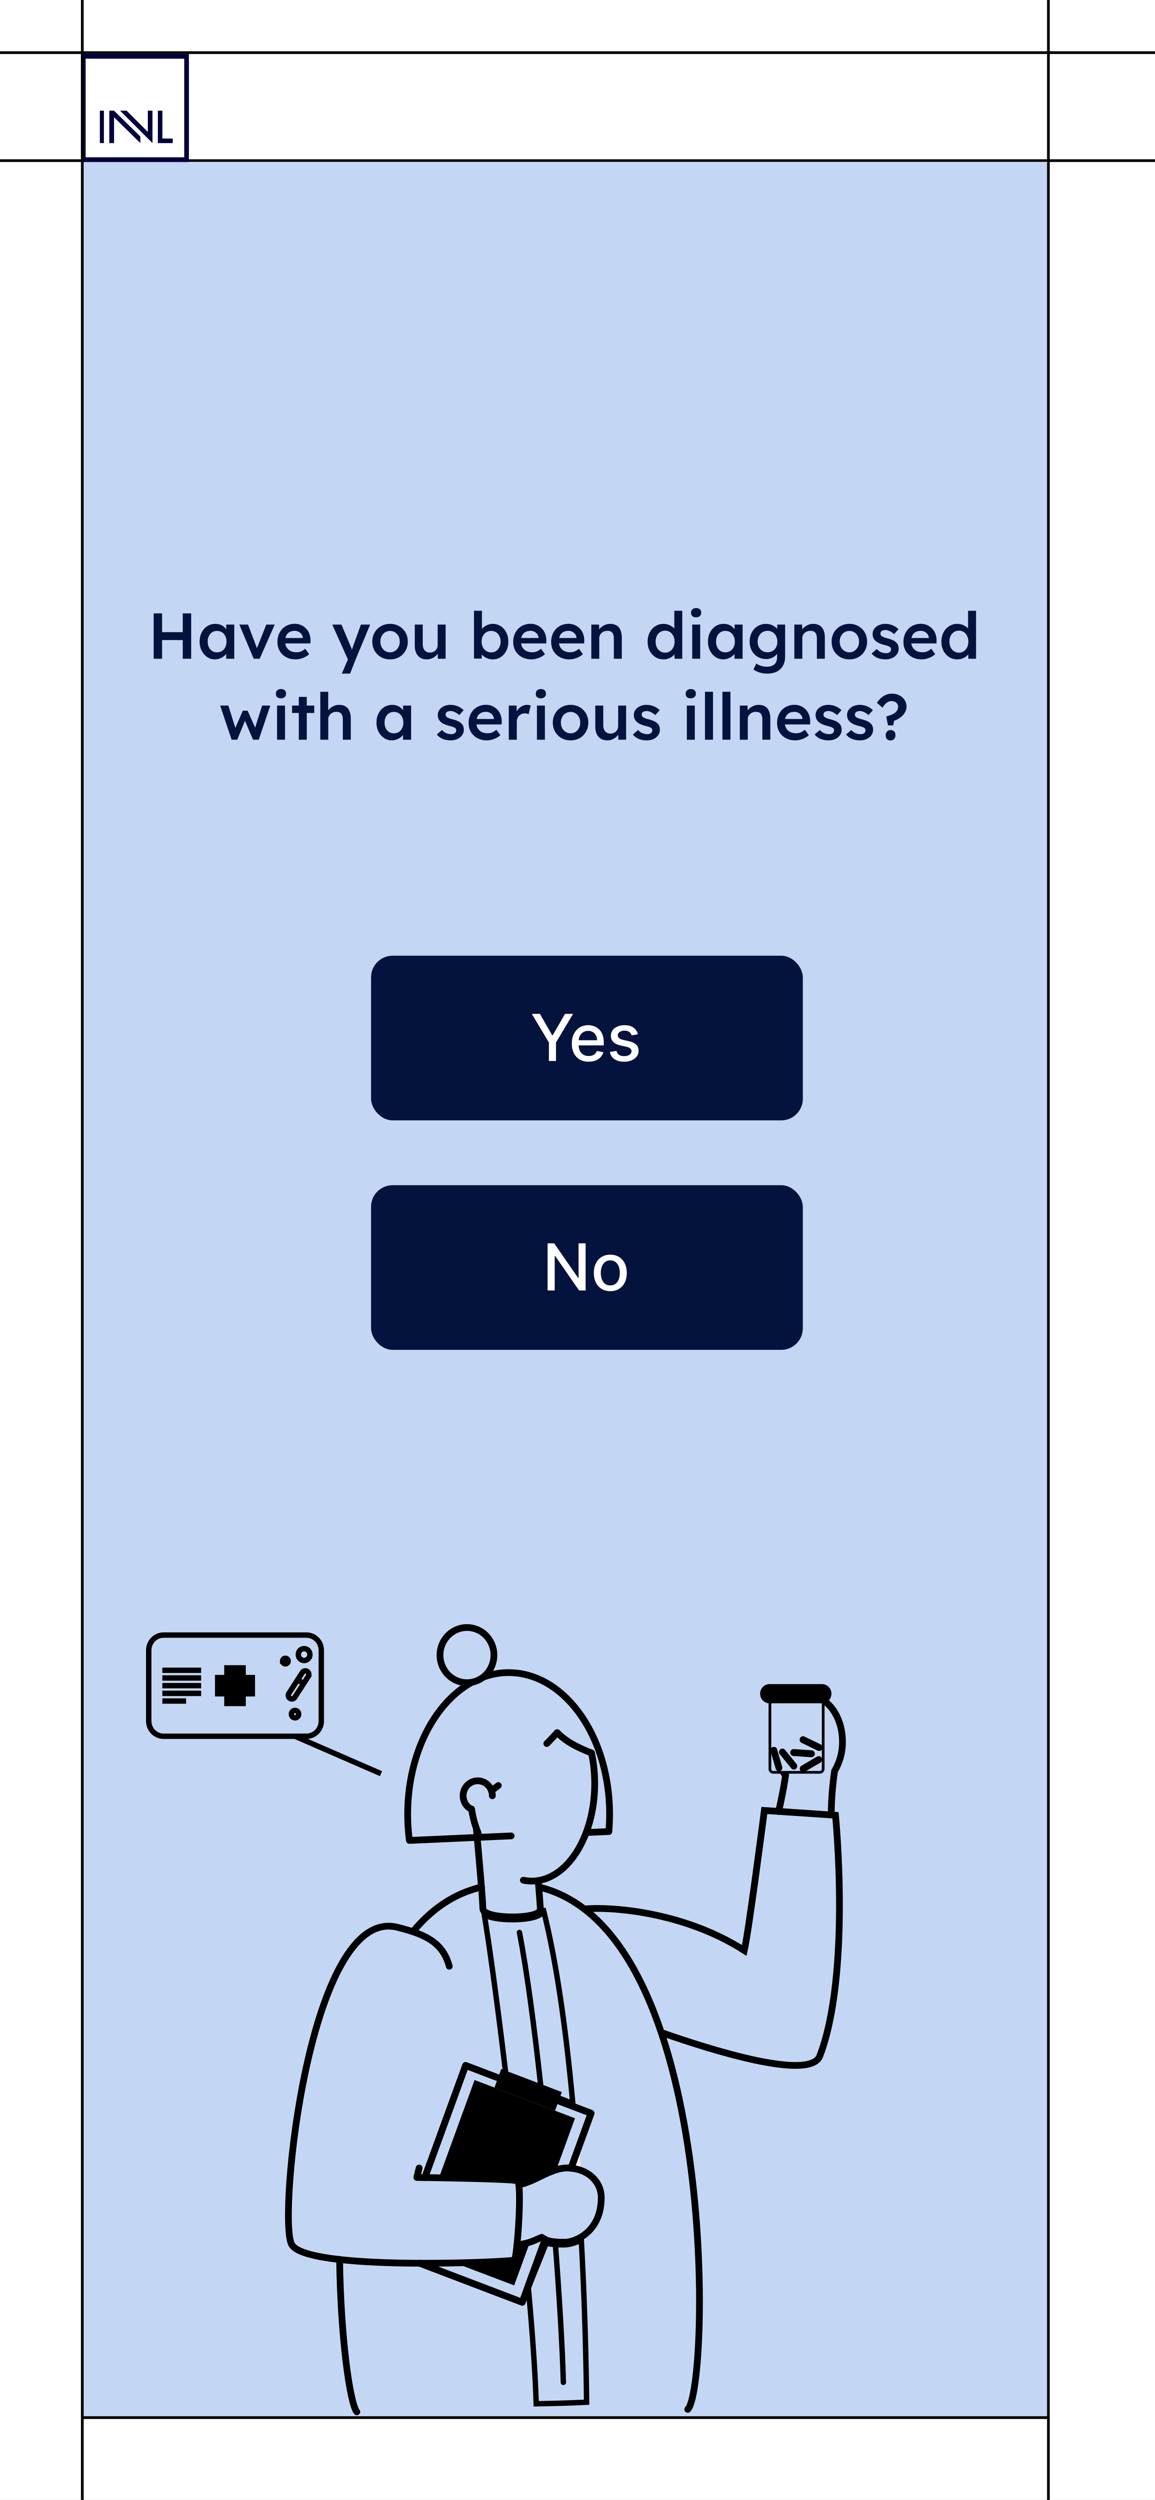 <svg xmlns="http://www.w3.org/2000/svg" width="428" height="926" fill="none"><rect width="100%" height="100%" fill="#808080" stroke="none"/><g clip-path="url(#a)"><path fill="#fff" d="M0 0h428v926H0z"/><path stroke="#000" d="M0 19.5h428M0 59.5h428"/><path fill="#C3D7F5" d="M30 60h358v836H30z"/><path stroke="#000" stroke-linecap="round" stroke-linejoin="round" stroke-width="2.5" d="m216.56 678.823 9.056-.404a75.26 75.26 0 0 0 .276-6.411c0-28.965-16.75-52.451-37.411-52.451-20.662 0-37.412 23.468-37.412 52.451.001 3.248.216 6.492.643 9.711 0 0 64.848-2.896 24.462-1.094"/><path fill="#C3D7F5" stroke="#000" stroke-width="2" d="M202.423 830.857c1.308.396 3.255.646 6.603.646 1.561 0 3.972-.523 6.382-1.81 1.286 23.397 1.789 44.934 1.958 60.103-6.161.32-13.38.49-18.67.579-.381-12.088-1.451-26.997-2.924-42.987l6.651-16.531zm-1.191-123.565c0-.096-.005-.237-.014-.42 5.037 19.626 8.57 45.374 11.039 72.247l-24.644-9.359c-2.141-18.049-4.27-34.387-6.063-46.845a680.6 680.6 0 0 0-2.089-13.673c.693.419 1.578.741 2.541.99 2.105.546 4.858.817 7.568.84 2.712.022 5.46-.205 7.559-.692 1.042-.242 1.991-.563 2.704-.993.684-.413 1.399-1.086 1.399-2.088v-.007z"/><path fill="#F2F2F2" d="M211.616 803.119c1.233.114 2.448.382 3.617.798a960.24 960.24 0 0 0-.647-8.946l-2.97 8.148z"/><path fill="#000" d="M192.254 809.263c4.531-.812 9.259-4.131 13.872-5.557l6.945-19.08-37.209-14.17-13.202 36.221c10.59.187 27.831.572 29.222 1.131.2.461.325.953.372 1.455zm-.674 22.234a48.658 48.658 0 0 1-.827 5.674c-1.377.268-10.424.812-22.079 1.051l21.854 8.322 5.839-16.024a21.765 21.765 0 0 1-4.787.977z"/><path stroke="#000" stroke-linecap="round" stroke-miterlimit="10" stroke-width="2.5" d="M308.013 672.294c.046-5.47.469-10.93 1.267-16.339a20.854 20.854 0 0 0 2.901-10.861c0-9.387-5.632-17-12.572-17-6.941 0-12.55 7.623-12.55 17.01 0 4.933 1.551 9.387 4.03 12.475-.565 4.305-1.717 9.707-2.552 13.401"/><path stroke="#000" stroke-linecap="round" stroke-miterlimit="10" stroke-width="2.5" d="M216.546 707.116c8.901-.939 36.406.709 59.257 15.353 1.551-6.341 7.44-51.86 7.44-51.86l26.354 1.774s5.889 58.961-5.89 89.39c-4.131 8.88-40.06-2.389-58.678-8.918m-92.008-37.342c6.793-8.261 15.148-14.128 25.407-16.536m-46.207 194.391c-2.437-2.887-5.967-26.515-6.38-56.413m73.868-137.978c67.042 16.062 63.269 185.867 55.139 193.475"/><path stroke="#000" stroke-linecap="round" stroke-miterlimit="10" stroke-width="2" d="M205.721 830.232c1.569 20.342 2.671 39.069 3.04 52.213m-16.264-166.641c2.722 14.081 5.449 34.498 7.886 56.83"/><path stroke="#000" stroke-linecap="round" stroke-linejoin="round" stroke-width="2.5" d="M199.452 696.579c.459 5.501.776 9.908.78 10.71 0 3.755-21.308 3.755-21.308-.347 0-3.004-1.538-20.145-2.36-29.1"/><path fill="#C3D7F5" d="M193.93 696.447c1.029.213 2.076.32 3.126.32 12.876 0 23.314-16.179 23.314-36.141a54.612 54.612 0 0 0-1.175-11.326h-.064c-4.591-1.849-9.039-3.839-12.656-7.538a97.076 97.076 0 0 1-3.851 4.06"/><path stroke="#000" stroke-linecap="round" stroke-linejoin="round" stroke-width="2.5" d="M193.93 696.447c1.029.213 2.076.32 3.126.32 12.876 0 23.314-16.179 23.314-36.141a54.612 54.612 0 0 0-1.175-11.326h-.064c-4.591-1.849-9.039-3.839-12.656-7.538a97.076 97.076 0 0 1-3.851 4.06m-27.858 24.269a36.671 36.671 0 0 0 2.422 8.878m7.456-17.592c-.863.671-1.703 1.314-2.511 1.929"/><path fill="#C3D7F5" stroke="#000" stroke-linecap="round" stroke-miterlimit="10" stroke-width="2.5" d="M173.044 623.283c5.519 0 9.993-4.574 9.993-10.218 0-5.643-4.474-10.218-9.993-10.218s-9.993 4.575-9.993 10.218c0 5.644 4.474 10.218 9.993 10.218z"/><path stroke="#000" stroke-linecap="round" stroke-miterlimit="10" stroke-width="2.5" d="M174.558 670.093a5.474 5.474 0 0 1-2.098-1.953 5.64 5.64 0 0 1-.205-5.594 5.475 5.475 0 0 1 1.948-2.108 5.327 5.327 0 0 1 2.724-.812 5.332 5.332 0 0 1 2.751.707 5.474 5.474 0 0 1 2.024 2.032c.486.849.743 1.815.743 2.799"/><path stroke="#000" stroke-linecap="round" stroke-linejoin="round" stroke-width="2.5" d="m202.004 829.511-8.474 23.271-37.939-14.447m1.827-31.743 15.125-41.529 46.486 17.705-7.413 20.351"/><path stroke="#000" stroke-linecap="round" stroke-linejoin="round" stroke-width="2.5" d="M192.254 809.258c5.816-1.042 11.963-6.214 17.765-6.214 7.51 0 12.784 4.863 12.784 10.945 0 12.837-9.81 16.569-13.528 16.569-6.243 0-7.294-.981-8.455-1.821-1.63.399-3.916 2.248-9.25 2.76"/><path stroke="#000" stroke-linecap="round" stroke-linejoin="round" stroke-width="2.5" d="M166.484 728.331c-2.273-8.369-8.029-11.734-19.39-14.485-32.426-7.796-44.223 107.484-39.055 117.453 5.169 9.97 78.592 6.67 82.705 5.872 1.184-4.694 2.584-26.721 1.147-29.363-2.02-.812-37.429-1.258-37.429-1.258l.849-3.506"/><path stroke="#000" stroke-miterlimit="10" stroke-width="2" d="M113.553 605.645H60.622c-3.042 0-5.509 2.521-5.509 5.632v26.214c0 3.111 2.467 5.632 5.509 5.632h52.931c3.042 0 5.508-2.521 5.508-5.632v-26.214c0-3.111-2.466-5.632-5.508-5.632z"/><path stroke="#000" stroke-miterlimit="10" stroke-width="8" d="M87.085 616.797v15.174m-7.418-7.585h14.836"/><path stroke="#000" stroke-miterlimit="10" stroke-width="2" d="M105.753 616.318a1.03 1.03 0 0 0 1.019-1.042 1.03 1.03 0 0 0-1.019-1.042c-.562 0-1.019.467-1.019 1.042a1.03 1.03 0 0 0 1.019 1.042zm6.941-1.253c1.187 0 2.148-.984 2.148-2.197s-.961-2.196-2.148-2.196c-1.186 0-2.148.983-2.148 2.196s.962 2.197 2.148 2.197zm-3.365 21.238c.743 0 1.345-.615 1.345-1.375 0-.759-.602-1.375-1.345-1.375-.742 0-1.345.616-1.345 1.375 0 .76.603 1.375 1.345 1.375zm-49.171-17.61h14.363m-14.363 2.844h14.363m-14.363 2.849h14.363m-14.363 2.845h14.363m-14.363 2.849h8.795m45.275-9.099a1.36 1.36 0 0 0-.371-1.858 1.294 1.294 0 0 0-1.817.382l-4.987 7.724a1.36 1.36 0 0 0 .371 1.859 1.294 1.294 0 0 0 1.817-.382l4.987-7.725zm-3.916 1.199 2.19 1.479m-3.172 19.464 31.857 13.861"/><path stroke="#000" stroke-linecap="round" stroke-linejoin="round" stroke-width="2.5" d="m202.004 829.511-8.474 23.271-37.939-14.447m1.827-31.743 15.125-41.529 46.486 17.705-7.413 20.351"/><path fill="#000" d="m208.186 774.918-22.437-8.546-2.514 6.901 22.437 8.546 2.514-6.901z"/><path fill="#C3D7F5" stroke="#000" d="M286.54 629.758h17.264c.674 0 1.24.562 1.24 1.279v24.168c0 .716-.566 1.278-1.24 1.278H286.54c-.675 0-1.24-.562-1.24-1.278v-24.168c0-.717.565-1.279 1.24-1.279z"/><path fill="#000" d="M304.621 623.809h-19.472c-1.919 0-3.475 1.591-3.475 3.553v.005c0 1.962 1.556 3.553 3.475 3.553h19.472c1.919 0 3.475-1.591 3.475-3.553v-.005c0-1.962-1.556-3.553-3.475-3.553zm-1.879 26.852-5.75 3.379a1.302 1.302 0 0 0-.464 1.756l.002.004a1.242 1.242 0 0 0 1.717.474l5.751-3.379c.602-.354.81-1.14.464-1.756l-.003-.004a1.243 1.243 0 0 0-1.717-.474zm1.342-4.53-5.976-2.89a1.241 1.241 0 0 0-1.668.611l-.002.004a1.293 1.293 0 0 0 .597 1.706l5.976 2.89a1.241 1.241 0 0 0 1.668-.611l.002-.004a1.293 1.293 0 0 0-.597-1.706zm-18.528 2.576 1.892 6.476a1.248 1.248 0 0 0 1.559.861l.005-.001c.663-.202 1.04-.916.842-1.594l-1.892-6.476a1.249 1.249 0 0 0-1.559-.862l-.005.002c-.663.202-1.04.916-.842 1.594zm3.417 1.09 4.232 5.193a1.235 1.235 0 0 0 1.765.164l.003-.003a1.301 1.301 0 0 0 .161-1.805l-4.231-5.192a1.234 1.234 0 0 0-1.765-.165l-.004.003a1.301 1.301 0 0 0-.161 1.805zm5.032.635 6.595.458a1.263 1.263 0 0 0 1.335-1.192l.001-.005c.047-.706-.475-1.317-1.166-1.365l-6.595-.457c-.69-.048-1.288.485-1.335 1.191v.005c-.047.706.475 1.317 1.165 1.365z"/><g fill="#00003C" clip-path="url(#b)"><path fill-rule="evenodd" d="M30 20h40v40H30V20zm1.732 38.268h36.536V21.732H31.732v36.536z" clip-rule="evenodd"/><path d="M38.5 41H37v12h1.5V41z"/><path fill-rule="evenodd" d="M40.5 41v12h1.757l.003-9.562L52 52.991v-2.432L42.251 41H40.5zm16 0h-1.718v7.858L46.918 41H44.5l12 12V41zm3.68 10.32V41H58.5v12H64v-1.68h-3.82z" clip-rule="evenodd"/></g><path fill="#04133D" d="M67.72 244v-16.8h3.12V244h-3.12zm-10.776 0v-16.8h3.12V244h-3.12zm1.295-6.912v-2.928h10.992v2.928H58.24zm21.374 7.152a4.928 4.928 0 0 1-2.832-.864c-.848-.576-1.528-1.36-2.04-2.352-.512-.992-.768-2.12-.768-3.384 0-1.264.256-2.392.768-3.384s1.208-1.768 2.088-2.328c.88-.56 1.872-.84 2.976-.84.64 0 1.224.096 1.752.288a4.21 4.21 0 0 1 1.392.768c.4.336.728.72.984 1.152.272.432.456.896.552 1.392l-.648-.168v-3.168h2.976V244h-3v-3.024l.696-.12c-.112.432-.32.856-.624 1.272-.288.4-.656.76-1.104 1.08-.432.304-.92.552-1.464.744a4.949 4.949 0 0 1-1.704.288zm.816-2.616c.688 0 1.296-.168 1.824-.504.528-.336.936-.8 1.224-1.392.304-.608.456-1.304.456-2.088 0-.768-.152-1.448-.456-2.04a3.344 3.344 0 0 0-1.224-1.392c-.528-.336-1.136-.504-1.824-.504-.688 0-1.296.168-1.824.504-.512.336-.912.8-1.2 1.392-.288.592-.432 1.272-.432 2.04 0 .784.144 1.48.432 2.088a3.405 3.405 0 0 0 1.2 1.392c.528.336 1.136.504 1.824.504zM94.011 244l-5.328-12.648h3.216l3.6 9.456-.624.168 3.792-9.624h3.144L96.219 244H94.01zm15.536.24c-1.328 0-2.504-.28-3.528-.84a6.26 6.26 0 0 1-2.376-2.28c-.56-.976-.84-2.088-.84-3.336 0-.992.16-1.896.48-2.712.32-.816.76-1.52 1.32-2.112a5.791 5.791 0 0 1 2.04-1.392 6.688 6.688 0 0 1 2.616-.504c.832 0 1.608.16 2.328.48.72.32 1.344.76 1.872 1.32.528.544.928 1.2 1.2 1.968.288.752.424 1.576.408 2.472l-.024 1.032h-10.248l-.552-2.016h8.328l-.384.408v-.528a2.548 2.548 0 0 0-.48-1.296 2.714 2.714 0 0 0-1.056-.888 2.889 2.889 0 0 0-1.392-.336c-.784 0-1.448.152-1.992.456a2.918 2.918 0 0 0-1.2 1.32c-.272.56-.408 1.264-.408 2.112 0 .816.168 1.528.504 2.136.352.608.84 1.08 1.464 1.416.64.32 1.384.48 2.232.48.592 0 1.136-.096 1.632-.288.496-.192 1.032-.536 1.608-1.032l1.464 2.04c-.432.4-.928.744-1.488 1.032a8.939 8.939 0 0 1-1.728.648c-.608.16-1.208.24-1.8.24zm17.109 5.28 2.688-6.216.024 1.968-6.24-13.92h3.408l3.48 8.256c.112.208.224.488.336.84.112.336.208.672.288 1.008l-.6.192c.112-.304.232-.624.36-.96.128-.352.248-.712.36-1.08l2.976-8.256h3.432L131.888 244l-2.16 5.52h-3.072zm17.903-5.28c-1.264 0-2.392-.28-3.384-.84a6.379 6.379 0 0 1-2.352-2.352c-.576-.992-.864-2.12-.864-3.384 0-1.264.288-2.392.864-3.384a6.2 6.2 0 0 1 2.352-2.328c.992-.576 2.12-.864 3.384-.864 1.248 0 2.368.288 3.36.864a6.028 6.028 0 0 1 2.328 2.328c.576.992.864 2.12.864 3.384 0 1.264-.288 2.392-.864 3.384a6.2 6.2 0 0 1-2.328 2.352c-.992.56-2.112.84-3.36.84zm0-2.616c.688 0 1.296-.176 1.824-.528a3.627 3.627 0 0 0 1.272-1.416c.32-.592.472-1.264.456-2.016.016-.768-.136-1.448-.456-2.04a3.453 3.453 0 0 0-1.272-1.392c-.528-.352-1.136-.528-1.824-.528-.688 0-1.312.176-1.872.528a3.418 3.418 0 0 0-1.272 1.416c-.304.592-.456 1.264-.456 2.016s.152 1.424.456 2.016a3.627 3.627 0 0 0 1.272 1.416c.56.352 1.184.528 1.872.528zm13.584 2.616c-.912 0-1.704-.2-2.376-.6a4.002 4.002 0 0 1-1.536-1.752c-.352-.768-.528-1.68-.528-2.736v-7.8h2.952v7.176c0 .672.104 1.248.312 1.728.208.464.512.824.912 1.08.4.256.88.384 1.44.384.416 0 .792-.064 1.128-.192.352-.144.656-.336.912-.576.256-.256.456-.552.6-.888a2.95 2.95 0 0 0 .216-1.128v-7.584h2.952V244h-2.88l-.048-2.64.528-.288a4.104 4.104 0 0 1-.984 1.632 5.29 5.29 0 0 1-1.608 1.128 4.93 4.93 0 0 1-1.992.408zm24.483 0a5.84 5.84 0 0 1-1.656-.24 6.004 6.004 0 0 1-1.44-.696 4.872 4.872 0 0 1-1.08-.96c-.288-.368-.48-.736-.576-1.104l.696-.312-.072 3.024h-2.856V226.24h2.952v8.04l-.528-.24c.08-.384.256-.744.528-1.08a4.61 4.61 0 0 1 1.056-.936 5.185 5.185 0 0 1 1.368-.672c.496-.176 1-.264 1.512-.264 1.136 0 2.136.28 3 .84.88.56 1.568 1.336 2.064 2.328.512.992.768 2.12.768 3.384 0 1.28-.248 2.416-.744 3.408s-1.184 1.776-2.064 2.352c-.864.56-1.84.84-2.928.84zm-.624-2.592a3.28 3.28 0 0 0 1.8-.504 3.695 3.695 0 0 0 1.248-1.416c.304-.608.456-1.304.456-2.088 0-.768-.152-1.448-.456-2.04a3.344 3.344 0 0 0-1.224-1.392c-.528-.336-1.136-.504-1.824-.504-.688 0-1.296.168-1.824.504-.528.336-.944.8-1.248 1.392-.304.592-.456 1.272-.456 2.04 0 .784.152 1.48.456 2.088.304.592.72 1.064 1.248 1.416.528.336 1.136.504 1.824.504zm14.92 2.592c-1.328 0-2.504-.28-3.528-.84a6.26 6.26 0 0 1-2.376-2.28c-.56-.976-.84-2.088-.84-3.336 0-.992.16-1.896.48-2.712.32-.816.76-1.52 1.32-2.112a5.791 5.791 0 0 1 2.04-1.392 6.688 6.688 0 0 1 2.616-.504c.832 0 1.608.16 2.328.48.72.32 1.344.76 1.872 1.32.528.544.928 1.2 1.2 1.968.288.752.424 1.576.408 2.472l-.024 1.032H192.17l-.552-2.016h8.328l-.384.408v-.528a2.548 2.548 0 0 0-.48-1.296 2.714 2.714 0 0 0-1.056-.888 2.889 2.889 0 0 0-1.392-.336c-.784 0-1.448.152-1.992.456a2.918 2.918 0 0 0-1.2 1.32c-.272.56-.408 1.264-.408 2.112 0 .816.168 1.528.504 2.136.352.608.84 1.08 1.464 1.416.64.32 1.384.48 2.232.48.592 0 1.136-.096 1.632-.288.496-.192 1.032-.536 1.608-1.032l1.464 2.04c-.432.4-.928.744-1.488 1.032a8.939 8.939 0 0 1-1.728.648c-.608.16-1.208.24-1.8.24zm14.062 0c-1.328 0-2.504-.28-3.528-.84a6.26 6.26 0 0 1-2.376-2.28c-.56-.976-.84-2.088-.84-3.336 0-.992.16-1.896.48-2.712.32-.816.76-1.52 1.32-2.112a5.791 5.791 0 0 1 2.04-1.392 6.688 6.688 0 0 1 2.616-.504c.832 0 1.608.16 2.328.48.72.32 1.344.76 1.872 1.32.528.544.928 1.2 1.2 1.968.288.752.424 1.576.408 2.472l-.024 1.032h-10.248l-.552-2.016h8.328l-.384.408v-.528a2.548 2.548 0 0 0-.48-1.296 2.714 2.714 0 0 0-1.056-.888 2.889 2.889 0 0 0-1.392-.336c-.784 0-1.448.152-1.992.456a2.918 2.918 0 0 0-1.2 1.32c-.272.56-.408 1.264-.408 2.112 0 .816.168 1.528.504 2.136.352.608.84 1.08 1.464 1.416.64.32 1.384.48 2.232.48.592 0 1.136-.096 1.632-.288.496-.192 1.032-.536 1.608-1.032l1.464 2.04c-.432.4-.928.744-1.488 1.032a8.939 8.939 0 0 1-1.728.648c-.608.16-1.208.24-1.8.24zm8.135-.24v-12.648h2.88l.048 2.592-.552.288c.16-.576.472-1.096.936-1.56a5.303 5.303 0 0 1 1.656-1.152 4.75 4.75 0 0 1 1.968-.432c.96 0 1.76.192 2.4.576.656.384 1.144.96 1.464 1.728.336.768.504 1.728.504 2.88V244h-2.952v-7.512c0-.64-.088-1.168-.264-1.584-.176-.432-.448-.744-.816-.936-.368-.208-.816-.304-1.344-.288-.432 0-.832.072-1.2.216-.352.128-.664.32-.936.576-.256.24-.464.52-.624.84-.144.32-.216.672-.216 1.056V244h-2.952zm26.767.24c-1.12 0-2.128-.28-3.024-.84-.88-.576-1.584-1.352-2.112-2.328-.512-.992-.768-2.128-.768-3.408 0-1.264.256-2.392.768-3.384s1.208-1.768 2.088-2.328c.896-.576 1.904-.864 3.024-.864.608 0 1.192.096 1.752.288a5.366 5.366 0 0 1 1.536.792c.448.32.8.68 1.056 1.08.272.4.424.816.456 1.248l-.792.096v-8.352h2.952V244h-2.856l-.072-2.976.576.048c-.016.4-.16.784-.432 1.152a4.3 4.3 0 0 1-1.008 1.008 5.47 5.47 0 0 1-1.464.744 5.424 5.424 0 0 1-1.68.264zm.576-2.496c.688 0 1.296-.176 1.824-.528a3.48 3.48 0 0 0 1.224-1.44c.304-.608.456-1.312.456-2.112 0-.784-.152-1.48-.456-2.088-.288-.624-.696-1.104-1.224-1.44-.528-.352-1.136-.528-1.824-.528-.688 0-1.296.176-1.824.528-.528.336-.944.816-1.248 1.44-.288.608-.432 1.304-.432 2.088 0 .8.144 1.504.432 2.112.304.608.72 1.088 1.248 1.44.528.352 1.136.528 1.824.528zM256.509 244v-12.648h2.952V244h-2.952zm1.44-15.336c-.592 0-1.056-.144-1.392-.432-.32-.304-.48-.728-.48-1.272 0-.512.168-.928.504-1.248.336-.32.792-.48 1.368-.48.608 0 1.072.152 1.392.456.336.288.504.712.504 1.272 0 .496-.168.904-.504 1.224-.336.32-.8.48-1.392.48zm10.032 15.576a4.928 4.928 0 0 1-2.832-.864c-.848-.576-1.528-1.36-2.04-2.352-.512-.992-.768-2.12-.768-3.384 0-1.264.256-2.392.768-3.384s1.208-1.768 2.088-2.328c.88-.56 1.872-.84 2.976-.84.64 0 1.224.096 1.752.288a4.21 4.21 0 0 1 1.392.768c.4.336.728.72.984 1.152.272.432.456.896.552 1.392l-.648-.168v-3.168h2.976V244h-3v-3.024l.696-.12c-.112.432-.32.856-.624 1.272-.288.4-.656.76-1.104 1.08-.432.304-.92.552-1.464.744a4.949 4.949 0 0 1-1.704.288zm.816-2.616c.688 0 1.296-.168 1.824-.504.528-.336.936-.8 1.224-1.392.304-.608.456-1.304.456-2.088 0-.768-.152-1.448-.456-2.04a3.344 3.344 0 0 0-1.224-1.392c-.528-.336-1.136-.504-1.824-.504-.688 0-1.296.168-1.824.504-.512.336-.912.8-1.2 1.392-.288.592-.432 1.272-.432 2.04 0 .784.144 1.48.432 2.088a3.405 3.405 0 0 0 1.2 1.392c.528.336 1.136.504 1.824.504zm15.494 7.896a9.66 9.66 0 0 1-2.832-.432c-.928-.288-1.68-.664-2.256-1.128l1.056-2.184c.336.24.712.448 1.128.624a7.038 7.038 0 0 0 2.736.552c.848 0 1.552-.136 2.112-.408a2.631 2.631 0 0 0 1.296-1.2c.288-.528.432-1.192.432-1.992v-2.328l.432.168c-.096.496-.36.968-.792 1.416-.432.448-.976.816-1.632 1.104a5.218 5.218 0 0 1-2.016.408c-1.2 0-2.264-.28-3.192-.84a6.227 6.227 0 0 1-2.184-2.28c-.528-.976-.792-2.096-.792-3.36 0-1.264.264-2.384.792-3.36.528-.992 1.248-1.768 2.16-2.328.928-.576 1.968-.864 3.12-.864.48 0 .944.056 1.392.168.448.112.856.272 1.224.48.384.208.728.44 1.032.696.304.256.552.528.744.816.192.288.312.568.36.84l-.624.192.048-2.928h2.904v11.784c0 1.024-.152 1.928-.456 2.712a5.364 5.364 0 0 1-1.32 1.992 5.394 5.394 0 0 1-2.088 1.248c-.816.288-1.744.432-2.784.432zm.12-7.92c.72 0 1.352-.168 1.896-.504a3.4 3.4 0 0 0 1.296-1.392c.304-.592.456-1.272.456-2.04 0-.784-.16-1.472-.48-2.064a3.418 3.418 0 0 0-1.272-1.416c-.544-.336-1.176-.504-1.896-.504s-1.352.176-1.896.528a3.585 3.585 0 0 0-1.296 1.416c-.304.592-.456 1.272-.456 2.04 0 .752.152 1.432.456 2.04.32.592.752 1.056 1.296 1.392.544.336 1.176.504 1.896.504zm9.942 2.4v-12.648h2.88l.048 2.592-.552.288c.16-.576.472-1.096.936-1.56a5.303 5.303 0 0 1 1.656-1.152 4.75 4.75 0 0 1 1.968-.432c.96 0 1.76.192 2.4.576.656.384 1.144.96 1.464 1.728.336.768.504 1.728.504 2.88V244h-2.952v-7.512c0-.64-.088-1.168-.264-1.584-.176-.432-.448-.744-.816-.936-.368-.208-.816-.304-1.344-.288-.432 0-.832.072-1.2.216-.352.128-.664.32-.936.576-.256.24-.464.52-.624.84-.144.32-.216.672-.216 1.056V244h-2.952zm20.409.24c-1.264 0-2.392-.28-3.384-.84a6.379 6.379 0 0 1-2.352-2.352c-.576-.992-.864-2.12-.864-3.384 0-1.264.288-2.392.864-3.384a6.2 6.2 0 0 1 2.352-2.328c.992-.576 2.12-.864 3.384-.864 1.248 0 2.368.288 3.36.864a6.028 6.028 0 0 1 2.328 2.328c.576.992.864 2.12.864 3.384 0 1.264-.288 2.392-.864 3.384a6.2 6.2 0 0 1-2.328 2.352c-.992.56-2.112.84-3.36.84zm0-2.616c.688 0 1.296-.176 1.824-.528a3.627 3.627 0 0 0 1.272-1.416c.32-.592.472-1.264.456-2.016.016-.768-.136-1.448-.456-2.04a3.453 3.453 0 0 0-1.272-1.392c-.528-.352-1.136-.528-1.824-.528-.688 0-1.312.176-1.872.528a3.418 3.418 0 0 0-1.272 1.416c-.304.592-.456 1.264-.456 2.016s.152 1.424.456 2.016a3.627 3.627 0 0 0 1.272 1.416c.56.352 1.184.528 1.872.528zm13.417 2.616c-1.12 0-2.128-.184-3.024-.552-.88-.384-1.6-.928-2.16-1.632l1.92-1.656c.48.544 1.016.936 1.608 1.176.592.24 1.216.36 1.872.36.272 0 .512-.032.72-.096.224-.064.416-.16.576-.288a1.3 1.3 0 0 0 .36-.432c.096-.176.144-.368.144-.576 0-.384-.144-.688-.432-.912-.16-.112-.416-.232-.768-.36a10.725 10.725 0 0 0-1.32-.384c-.864-.224-1.584-.48-2.16-.768-.576-.304-1.024-.64-1.344-1.008a3.24 3.24 0 0 1-.624-1.032 3.924 3.924 0 0 1-.192-1.248c0-.56.12-1.064.36-1.512a3.89 3.89 0 0 1 1.032-1.2 4.648 4.648 0 0 1 1.512-.768 6.125 6.125 0 0 1 1.8-.264c.64 0 1.256.08 1.848.24.608.16 1.168.392 1.68.696.528.288.976.64 1.344 1.056l-1.632 1.8a5.985 5.985 0 0 0-1.008-.768 5.18 5.18 0 0 0-1.08-.528 2.843 2.843 0 0 0-1.032-.216c-.304 0-.576.032-.816.096-.24.048-.44.128-.6.24a1.25 1.25 0 0 0-.384.432c-.08.16-.12.352-.12.576.016.192.064.376.144.552.096.16.224.296.384.408.176.112.44.24.792.384.352.144.808.28 1.368.408.784.208 1.44.44 1.968.696.528.256.944.552 1.248.888.304.288.52.624.648 1.008s.192.808.192 1.272c0 .752-.216 1.424-.648 2.016-.416.592-.992 1.056-1.728 1.392-.72.336-1.536.504-2.448.504zm13.352 0c-1.328 0-2.504-.28-3.528-.84a6.26 6.26 0 0 1-2.376-2.28c-.56-.976-.84-2.088-.84-3.336 0-.992.16-1.896.48-2.712.32-.816.76-1.52 1.32-2.112a5.791 5.791 0 0 1 2.04-1.392 6.688 6.688 0 0 1 2.616-.504c.832 0 1.608.16 2.328.48.72.32 1.344.76 1.872 1.32.528.544.928 1.2 1.2 1.968.288.752.424 1.576.408 2.472l-.024 1.032h-10.248l-.552-2.016h8.328l-.384.408v-.528a2.548 2.548 0 0 0-.48-1.296 2.714 2.714 0 0 0-1.056-.888 2.889 2.889 0 0 0-1.392-.336c-.784 0-1.448.152-1.992.456a2.918 2.918 0 0 0-1.2 1.32c-.272.56-.408 1.264-.408 2.112 0 .816.168 1.528.504 2.136.352.608.84 1.08 1.464 1.416.64.32 1.384.48 2.232.48.592 0 1.136-.096 1.632-.288.496-.192 1.032-.536 1.608-1.032l1.464 2.04c-.432.4-.928.744-1.488 1.032a8.939 8.939 0 0 1-1.728.648c-.608.16-1.208.24-1.8.24zm13.223 0c-1.12 0-2.128-.28-3.024-.84-.88-.576-1.584-1.352-2.112-2.328-.512-.992-.768-2.128-.768-3.408 0-1.264.256-2.392.768-3.384s1.208-1.768 2.088-2.328c.896-.576 1.904-.864 3.024-.864.608 0 1.192.096 1.752.288a5.366 5.366 0 0 1 1.536.792c.448.32.8.68 1.056 1.08.272.4.424.816.456 1.248l-.792.096v-8.352h2.952V244h-2.856l-.072-2.976.576.048c-.016.4-.16.784-.432 1.152a4.3 4.3 0 0 1-1.008 1.008 5.47 5.47 0 0 1-1.464.744 5.424 5.424 0 0 1-1.68.264zm.576-2.496c.688 0 1.296-.176 1.824-.528a3.48 3.48 0 0 0 1.224-1.44c.304-.608.456-1.312.456-2.112 0-.784-.152-1.48-.456-2.088-.288-.624-.696-1.104-1.224-1.44-.528-.352-1.136-.528-1.824-.528-.688 0-1.296.176-1.824.528-.528.336-.944.816-1.248 1.44-.288.608-.432 1.304-.432 2.088 0 .8.144 1.504.432 2.112.304.608.72 1.088 1.248 1.44.528.352 1.136.528 1.824.528zM85.829 274l-4.248-12.648 3.024-.024 2.832 9.024-.528-.048 3.072-7.056h1.776l3.144 7.056-.624.072 2.856-9.024h3.024L95.885 274h-2.112l-3.24-7.584.456.048L87.917 274h-2.088zm16.837 0v-12.648h2.952V274h-2.952zm1.44-15.336c-.592 0-1.056-.144-1.392-.432-.32-.304-.48-.728-.48-1.272 0-.512.168-.928.504-1.248.336-.32.792-.48 1.368-.48.608 0 1.072.152 1.392.456.336.288.504.712.504 1.272 0 .496-.168.904-.504 1.224-.336.32-.8.48-1.392.48zM110.729 274v-15.864h2.952V274h-2.952zm-2.496-9.912v-2.736h8.208v2.736h-8.208zM118.689 274v-17.76h2.928v7.704l-.552.288c.16-.576.472-1.096.936-1.56a5.303 5.303 0 0 1 1.656-1.152 4.75 4.75 0 0 1 1.968-.432c.96 0 1.76.192 2.4.576.656.384 1.144.96 1.464 1.728.336.768.504 1.728.504 2.88V274h-2.952v-7.512c0-.64-.088-1.168-.264-1.584-.176-.432-.448-.744-.816-.936-.368-.208-.816-.304-1.344-.288-.432 0-.832.072-1.2.216-.352.128-.664.32-.936.576-.256.24-.464.52-.624.84-.144.32-.216.672-.216 1.056V274h-2.952zm26.456.24a4.928 4.928 0 0 1-2.832-.864c-.848-.576-1.528-1.36-2.04-2.352-.512-.992-.768-2.12-.768-3.384 0-1.264.256-2.392.768-3.384s1.208-1.768 2.088-2.328c.88-.56 1.872-.84 2.976-.84.64 0 1.224.096 1.752.288a4.21 4.21 0 0 1 1.392.768c.4.336.728.72.984 1.152.272.432.456.896.552 1.392l-.648-.168v-3.168h2.976V274h-3v-3.024l.696-.12c-.112.432-.32.856-.624 1.272-.288.4-.656.76-1.104 1.08-.432.304-.92.552-1.464.744a4.949 4.949 0 0 1-1.704.288zm.816-2.616c.688 0 1.296-.168 1.824-.504.528-.336.936-.8 1.224-1.392.304-.608.456-1.304.456-2.088 0-.768-.152-1.448-.456-2.04a3.344 3.344 0 0 0-1.224-1.392c-.528-.336-1.136-.504-1.824-.504-.688 0-1.296.168-1.824.504-.512.336-.912.8-1.2 1.392-.288.592-.432 1.272-.432 2.04 0 .784.144 1.48.432 2.088a3.405 3.405 0 0 0 1.2 1.392c.528.336 1.136.504 1.824.504zm21.085 2.616c-1.12 0-2.128-.184-3.024-.552-.88-.384-1.6-.928-2.16-1.632l1.92-1.656c.48.544 1.016.936 1.608 1.176.592.24 1.216.36 1.872.36.272 0 .512-.032.72-.096.224-.064.416-.16.576-.288a1.3 1.3 0 0 0 .36-.432c.096-.176.144-.368.144-.576 0-.384-.144-.688-.432-.912-.16-.112-.416-.232-.768-.36a10.725 10.725 0 0 0-1.32-.384c-.864-.224-1.584-.48-2.16-.768-.576-.304-1.024-.64-1.344-1.008a3.24 3.24 0 0 1-.624-1.032 3.924 3.924 0 0 1-.192-1.248c0-.56.12-1.064.36-1.512a3.89 3.89 0 0 1 1.032-1.2 4.648 4.648 0 0 1 1.512-.768 6.125 6.125 0 0 1 1.8-.264c.64 0 1.256.08 1.848.24.608.16 1.168.392 1.68.696.528.288.976.64 1.344 1.056l-1.632 1.8a5.985 5.985 0 0 0-1.008-.768 5.18 5.18 0 0 0-1.08-.528 2.843 2.843 0 0 0-1.032-.216c-.304 0-.576.032-.816.096-.24.048-.44.128-.6.24a1.25 1.25 0 0 0-.384.432c-.08.16-.12.352-.12.576.016.192.064.376.144.552.096.16.224.296.384.408.176.112.44.24.792.384.352.144.808.28 1.368.408.784.208 1.44.44 1.968.696.528.256.944.552 1.248.888.304.288.52.624.648 1.008s.192.808.192 1.272c0 .752-.216 1.424-.648 2.016-.416.592-.992 1.056-1.728 1.392-.72.336-1.536.504-2.448.504zm13.352 0c-1.328 0-2.504-.28-3.528-.84a6.26 6.26 0 0 1-2.376-2.28c-.56-.976-.84-2.088-.84-3.336 0-.992.16-1.896.48-2.712.32-.816.76-1.52 1.32-2.112a5.791 5.791 0 0 1 2.04-1.392 6.688 6.688 0 0 1 2.616-.504c.832 0 1.608.16 2.328.48.72.32 1.344.76 1.872 1.32.528.544.928 1.2 1.2 1.968.288.752.424 1.576.408 2.472l-.024 1.032h-10.248l-.552-2.016h8.328l-.384.408v-.528a2.548 2.548 0 0 0-.48-1.296 2.714 2.714 0 0 0-1.056-.888 2.889 2.889 0 0 0-1.392-.336c-.784 0-1.448.152-1.992.456a2.918 2.918 0 0 0-1.2 1.32c-.272.56-.408 1.264-.408 2.112 0 .816.168 1.528.504 2.136.352.608.84 1.08 1.464 1.416.64.32 1.384.48 2.232.48.592 0 1.136-.096 1.632-.288.496-.192 1.032-.536 1.608-1.032l1.464 2.04c-.432.4-.928.744-1.488 1.032a8.939 8.939 0 0 1-1.728.648c-.608.16-1.208.24-1.8.24zm8.135-.24v-12.648h2.904l.048 4.032-.408-.912a4.5 4.5 0 0 1 .912-1.728 4.829 4.829 0 0 1 1.488-1.2 3.807 3.807 0 0 1 1.8-.456c.272 0 .528.024.768.072.256.048.464.104.624.168l-.792 3.24a2.752 2.752 0 0 0-.648-.24 3.156 3.156 0 0 0-.768-.096c-.4 0-.784.08-1.152.24a2.824 2.824 0 0 0-.936.624 3.079 3.079 0 0 0-.648.96 3.146 3.146 0 0 0-.216 1.2V274h-2.976zm10.437 0v-12.648h2.952V274h-2.952zm1.44-15.336c-.592 0-1.056-.144-1.392-.432-.32-.304-.48-.728-.48-1.272 0-.512.168-.928.504-1.248.336-.32.792-.48 1.368-.48.608 0 1.072.152 1.392.456.336.288.504.712.504 1.272 0 .496-.168.904-.504 1.224-.336.32-.8.48-1.392.48zm11.04 15.576c-1.264 0-2.392-.28-3.384-.84a6.379 6.379 0 0 1-2.352-2.352c-.576-.992-.864-2.12-.864-3.384 0-1.264.288-2.392.864-3.384a6.2 6.2 0 0 1 2.352-2.328c.992-.576 2.12-.864 3.384-.864 1.248 0 2.368.288 3.36.864a6.028 6.028 0 0 1 2.328 2.328c.576.992.864 2.12.864 3.384 0 1.264-.288 2.392-.864 3.384a6.2 6.2 0 0 1-2.328 2.352c-.992.56-2.112.84-3.36.84zm0-2.616c.688 0 1.296-.176 1.824-.528a3.627 3.627 0 0 0 1.272-1.416c.32-.592.472-1.264.456-2.016.016-.768-.136-1.448-.456-2.04a3.453 3.453 0 0 0-1.272-1.392c-.528-.352-1.136-.528-1.824-.528-.688 0-1.312.176-1.872.528a3.418 3.418 0 0 0-1.272 1.416c-.304.592-.456 1.264-.456 2.016s.152 1.424.456 2.016a3.627 3.627 0 0 0 1.272 1.416c.56.352 1.184.528 1.872.528zm13.584 2.616c-.912 0-1.704-.2-2.376-.6a4.002 4.002 0 0 1-1.536-1.752c-.352-.768-.528-1.68-.528-2.736v-7.8h2.952v7.176c0 .672.104 1.248.312 1.728.208.464.512.824.912 1.08.4.256.88.384 1.44.384.416 0 .792-.064 1.128-.192.352-.144.656-.336.912-.576.256-.256.456-.552.6-.888a2.95 2.95 0 0 0 .216-1.128v-7.584h2.952V274h-2.88l-.048-2.64.528-.288a4.104 4.104 0 0 1-.984 1.632 5.29 5.29 0 0 1-1.608 1.128 4.93 4.93 0 0 1-1.992.408zm14.668 0c-1.12 0-2.128-.184-3.024-.552-.88-.384-1.6-.928-2.16-1.632l1.92-1.656c.48.544 1.016.936 1.608 1.176.592.24 1.216.36 1.872.36.272 0 .512-.032.72-.096.224-.064.416-.16.576-.288a1.3 1.3 0 0 0 .36-.432c.096-.176.144-.368.144-.576 0-.384-.144-.688-.432-.912-.16-.112-.416-.232-.768-.36a10.725 10.725 0 0 0-1.32-.384c-.864-.224-1.584-.48-2.16-.768-.576-.304-1.024-.64-1.344-1.008a3.24 3.24 0 0 1-.624-1.032 3.924 3.924 0 0 1-.192-1.248c0-.56.12-1.064.36-1.512a3.89 3.89 0 0 1 1.032-1.2 4.648 4.648 0 0 1 1.512-.768 6.125 6.125 0 0 1 1.8-.264c.64 0 1.256.08 1.848.24.608.16 1.168.392 1.68.696.528.288.976.64 1.344 1.056l-1.632 1.8a5.985 5.985 0 0 0-1.008-.768 5.18 5.18 0 0 0-1.08-.528 2.843 2.843 0 0 0-1.032-.216c-.304 0-.576.032-.816.096-.24.048-.44.128-.6.24a1.25 1.25 0 0 0-.384.432c-.08.16-.12.352-.12.576.016.192.064.376.144.552.096.16.224.296.384.408.176.112.44.24.792.384.352.144.808.28 1.368.408.784.208 1.44.44 1.968.696.528.256.944.552 1.248.888.304.288.52.624.648 1.008s.192.808.192 1.272c0 .752-.216 1.424-.648 2.016-.416.592-.992 1.056-1.728 1.392-.72.336-1.536.504-2.448.504zm14.815-.24v-12.648h2.952V274h-2.952zm1.44-15.336c-.592 0-1.056-.144-1.392-.432-.32-.304-.48-.728-.48-1.272 0-.512.168-.928.504-1.248.336-.32.792-.48 1.368-.48.608 0 1.072.152 1.392.456.336.288.504.712.504 1.272 0 .496-.168.904-.504 1.224-.336.32-.8.48-1.392.48zM261.236 274v-17.76h2.976V274h-2.976zm6.469 0v-17.76h2.976V274h-2.976zm6.445 0v-12.648h2.88l.048 2.592-.552.288c.16-.576.472-1.096.936-1.56a5.303 5.303 0 0 1 1.656-1.152 4.75 4.75 0 0 1 1.968-.432c.96 0 1.76.192 2.4.576.656.384 1.144.96 1.464 1.728.336.768.504 1.728.504 2.88V274h-2.952v-7.512c0-.64-.088-1.168-.264-1.584-.176-.432-.448-.744-.816-.936-.368-.208-.816-.304-1.344-.288-.432 0-.832.072-1.2.216-.352.128-.664.32-.936.576-.256.24-.464.52-.624.84-.144.32-.216.672-.216 1.056V274h-2.952zm20.553.24c-1.328 0-2.504-.28-3.528-.84a6.26 6.26 0 0 1-2.376-2.28c-.56-.976-.84-2.088-.84-3.336 0-.992.16-1.896.48-2.712.32-.816.76-1.52 1.32-2.112a5.791 5.791 0 0 1 2.04-1.392 6.688 6.688 0 0 1 2.616-.504c.832 0 1.608.16 2.328.48.72.32 1.344.76 1.872 1.32.528.544.928 1.2 1.2 1.968.288.752.424 1.576.408 2.472l-.024 1.032h-10.248l-.552-2.016h8.328l-.384.408v-.528a2.548 2.548 0 0 0-.48-1.296 2.714 2.714 0 0 0-1.056-.888 2.889 2.889 0 0 0-1.392-.336c-.784 0-1.448.152-1.992.456a2.918 2.918 0 0 0-1.2 1.32c-.272.56-.408 1.264-.408 2.112 0 .816.168 1.528.504 2.136.352.608.84 1.08 1.464 1.416.64.32 1.384.48 2.232.48.592 0 1.136-.096 1.632-.288.496-.192 1.032-.536 1.608-1.032l1.464 2.04c-.432.4-.928.744-1.488 1.032a8.939 8.939 0 0 1-1.728.648c-.608.16-1.208.24-1.8.24zm12.358 0c-1.12 0-2.128-.184-3.024-.552-.88-.384-1.6-.928-2.16-1.632l1.92-1.656c.48.544 1.016.936 1.608 1.176.592.24 1.216.36 1.872.36.272 0 .512-.032.72-.096.224-.064.416-.16.576-.288a1.3 1.3 0 0 0 .36-.432c.096-.176.144-.368.144-.576 0-.384-.144-.688-.432-.912-.16-.112-.416-.232-.768-.36a10.725 10.725 0 0 0-1.32-.384c-.864-.224-1.584-.48-2.16-.768-.576-.304-1.024-.64-1.344-1.008a3.24 3.24 0 0 1-.624-1.032 3.924 3.924 0 0 1-.192-1.248c0-.56.12-1.064.36-1.512a3.89 3.89 0 0 1 1.032-1.2 4.648 4.648 0 0 1 1.512-.768 6.125 6.125 0 0 1 1.8-.264c.64 0 1.256.08 1.848.24.608.16 1.168.392 1.68.696.528.288.976.64 1.344 1.056l-1.632 1.8a5.985 5.985 0 0 0-1.008-.768 5.18 5.18 0 0 0-1.08-.528 2.843 2.843 0 0 0-1.032-.216c-.304 0-.576.032-.816.096-.24.048-.44.128-.6.24a1.25 1.25 0 0 0-.384.432c-.08.16-.12.352-.12.576.016.192.064.376.144.552.096.16.224.296.384.408.176.112.44.24.792.384.352.144.808.28 1.368.408.784.208 1.44.44 1.968.696.528.256.944.552 1.248.888.304.288.52.624.648 1.008s.192.808.192 1.272c0 .752-.216 1.424-.648 2.016-.416.592-.992 1.056-1.728 1.392-.72.336-1.536.504-2.448.504zm11.649 0c-1.12 0-2.128-.184-3.024-.552-.88-.384-1.6-.928-2.16-1.632l1.92-1.656c.48.544 1.016.936 1.608 1.176.592.24 1.216.36 1.872.36.272 0 .512-.032.72-.096.224-.064.416-.16.576-.288a1.3 1.3 0 0 0 .36-.432c.096-.176.144-.368.144-.576 0-.384-.144-.688-.432-.912-.16-.112-.416-.232-.768-.36a10.725 10.725 0 0 0-1.32-.384c-.864-.224-1.584-.48-2.16-.768-.576-.304-1.024-.64-1.344-1.008a3.24 3.24 0 0 1-.624-1.032 3.924 3.924 0 0 1-.192-1.248c0-.56.12-1.064.36-1.512a3.89 3.89 0 0 1 1.032-1.2 4.648 4.648 0 0 1 1.512-.768 6.125 6.125 0 0 1 1.8-.264c.64 0 1.256.08 1.848.24.608.16 1.168.392 1.68.696.528.288.976.64 1.344 1.056l-1.632 1.8a5.985 5.985 0 0 0-1.008-.768 5.18 5.18 0 0 0-1.08-.528 2.843 2.843 0 0 0-1.032-.216c-.304 0-.576.032-.816.096-.24.048-.44.128-.6.24a1.25 1.25 0 0 0-.384.432c-.08.16-.12.352-.12.576.016.192.064.376.144.552.096.16.224.296.384.408.176.112.44.24.792.384.352.144.808.28 1.368.408.784.208 1.44.44 1.968.696.528.256.944.552 1.248.888.304.288.52.624.648 1.008s.192.808.192 1.272c0 .752-.216 1.424-.648 2.016-.416.592-.992 1.056-1.728 1.392-.72.336-1.536.504-2.448.504zm10.352-5.544-.672-3.312c.56-.144 1.072-.304 1.536-.48.48-.176.896-.368 1.248-.576.352-.224.648-.464.888-.72.256-.256.44-.536.552-.84.128-.304.192-.624.192-.96a1.98 1.98 0 0 0-.312-1.104 2.043 2.043 0 0 0-.888-.744 3.017 3.017 0 0 0-1.272-.264c-.608 0-1.2.208-1.776.624-.576.416-1.08 1.032-1.512 1.848l-2.088-1.848c.688-1.072 1.512-1.904 2.472-2.496.976-.592 2-.888 3.072-.888 1.024 0 1.944.208 2.76.624a4.963 4.963 0 0 1 1.944 1.728c.48.72.72 1.536.72 2.448 0 .544-.112 1.088-.336 1.632a5.366 5.366 0 0 1-.96 1.488c-.416.464-.904.88-1.464 1.248-.56.352-1.176.64-1.848.864l-.336 1.728h-1.92zm-.864 3.648c0-.56.168-1.016.504-1.368.336-.368.776-.552 1.32-.552.56 0 1 .168 1.32.504.32.32.48.792.48 1.416 0 .56-.168 1.024-.504 1.392-.336.352-.768.528-1.296.528-.576 0-1.024-.168-1.344-.504-.32-.336-.48-.808-.48-1.416z"/><path stroke="#000" d="M30.5 0v926m358-926v926M30 895.5h358"/><rect width="160" height="61" x="137.5" y="354" fill="#04133D" rx="8"/><path fill="#fff" d="M197.071 375.545h2.991l4.56 7.935h.188l4.559-7.935h2.992l-6.333 10.603V393h-2.625v-6.852l-6.332-10.603zm21.058 17.719c-1.29 0-2.401-.275-3.333-.826-.926-.557-1.642-1.339-2.148-2.344-.5-1.012-.75-2.196-.75-3.554 0-1.341.25-2.523.75-3.546.506-1.022 1.211-1.821 2.114-2.395.909-.573 1.972-.86 3.188-.86a6.42 6.42 0 0 1 2.147.366 5.197 5.197 0 0 1 1.867 1.151c.551.522.986 1.201 1.304 2.037.318.829.477 1.838.477 3.025v.904h-10.406v-1.91h7.909c0-.67-.136-1.264-.409-1.781a3.102 3.102 0 0 0-1.151-1.236c-.488-.301-1.062-.451-1.721-.451-.716 0-1.341.176-1.875.528a3.546 3.546 0 0 0-1.228 1.364 3.938 3.938 0 0 0-.426 1.815v1.492c0 .875.154 1.619.46 2.233a3.34 3.34 0 0 0 1.304 1.406c.557.318 1.208.477 1.952.477.483 0 .923-.068 1.321-.204a2.863 2.863 0 0 0 1.031-.631c.29-.279.512-.622.665-1.031l2.412.434a4.369 4.369 0 0 1-1.04 1.867c-.494.528-1.116.94-1.866 1.236-.744.289-1.594.434-2.548.434zm18.253-10.159-2.31.409a2.733 2.733 0 0 0-.46-.844 2.28 2.28 0 0 0-.835-.656c-.352-.17-.793-.255-1.321-.255-.722 0-1.324.161-1.807.485-.483.318-.724.73-.724 1.236 0 .438.162.79.486 1.057.323.267.846.486 1.568.656l2.079.477c1.205.279 2.103.708 2.693 1.287.591.58.887 1.333.887 2.259 0 .784-.227 1.483-.682 2.096-.449.608-1.077 1.086-1.884 1.432-.801.347-1.73.52-2.786.52-1.466 0-2.662-.312-3.589-.937-.926-.631-1.494-1.526-1.704-2.685l2.463-.375c.153.642.469 1.128.946 1.457.477.324 1.099.486 1.866.486.836 0 1.503-.173 2.003-.52.5-.352.75-.781.75-1.287 0-.409-.153-.752-.46-1.031-.301-.278-.764-.488-1.389-.631l-2.216-.485c-1.222-.279-2.125-.722-2.71-1.33-.58-.608-.87-1.378-.87-2.31 0-.772.216-1.448.648-2.028.432-.579 1.029-1.031 1.79-1.355.761-.33 1.633-.494 2.616-.494 1.415 0 2.529.306 3.341.92.813.608 1.35 1.423 1.611 2.446z"/><rect width="160" height="61" x="137.5" y="439" fill="#04133D" rx="8"/><path fill="#fff" d="M217.006 460.545V478h-2.421l-8.872-12.801h-.162V478h-2.633v-17.455h2.437l8.881 12.819h.162v-12.819h2.608zm9.151 17.719c-1.227 0-2.298-.281-3.213-.844-.915-.562-1.625-1.349-2.131-2.36-.505-1.012-.758-2.194-.758-3.546 0-1.358.253-2.545.758-3.562.506-1.017 1.216-1.807 2.131-2.37.915-.562 1.986-.843 3.213-.843s2.298.281 3.213.843c.915.563 1.625 1.353 2.131 2.37.505 1.017.758 2.204.758 3.562 0 1.352-.253 2.534-.758 3.546-.506 1.011-1.216 1.798-2.131 2.36-.915.563-1.986.844-3.213.844zm.008-2.139c.796 0 1.455-.21 1.978-.631.522-.42.909-.98 1.159-1.679.256-.699.383-1.468.383-2.309 0-.836-.127-1.603-.383-2.301-.25-.705-.637-1.27-1.159-1.696-.523-.427-1.182-.64-1.978-.64-.801 0-1.465.213-1.994.64-.523.426-.912.991-1.167 1.696a6.78 6.78 0 0 0-.375 2.301c0 .841.125 1.61.375 2.309.255.699.644 1.259 1.167 1.679.529.421 1.193.631 1.994.631z"/></g><defs><clipPath id="a"><path fill="#fff" d="M0 0h428v926H0z"/></clipPath><clipPath id="b"><path fill="#fff" d="M30 20h40v40H30z"/></clipPath></defs></svg>
